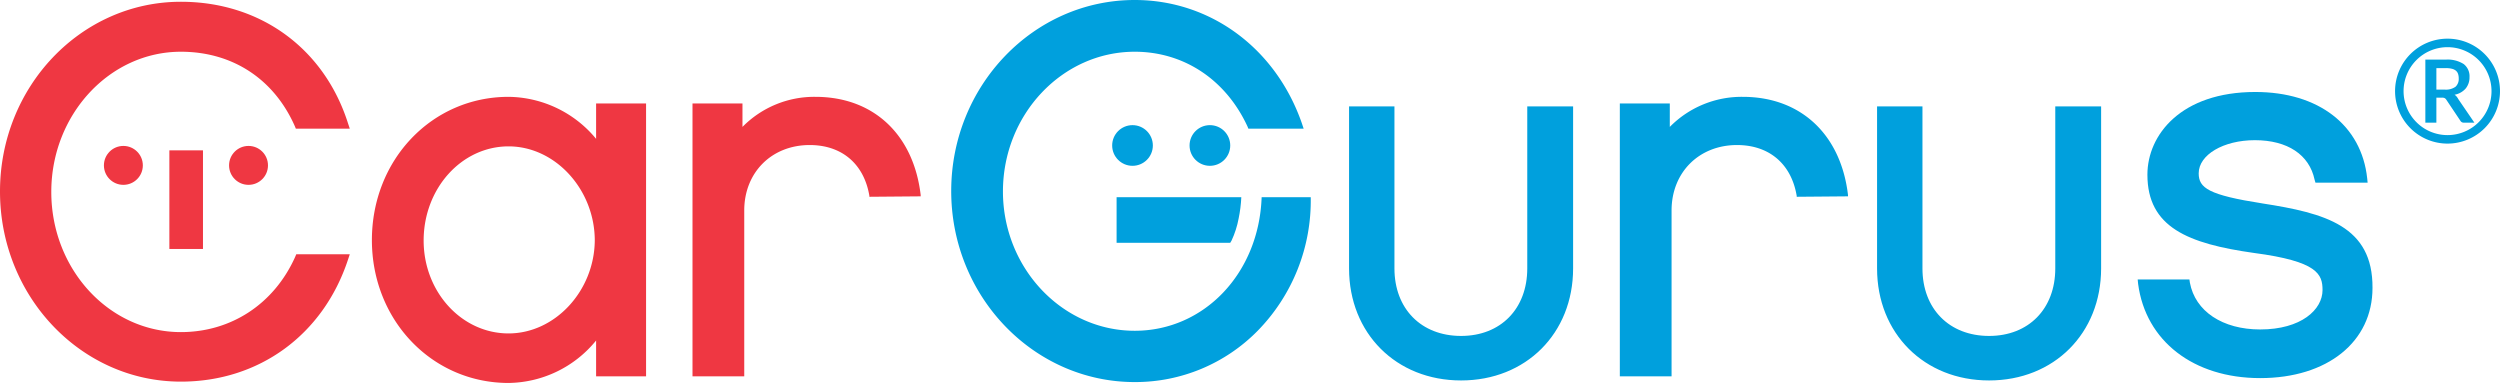 <?xml version="1.0" encoding="UTF-8" standalone="no"?>
<svg
   viewBox="0 0 290.092 44.437"
   class="cargurusLogo"
   version="1.1"
   id="svg24"
   sodipodi:docname="0001494259.svg"
   width="290.092"
   height="44.437"
   xmlns:inkscape="http://www.inkscape.org/namespaces/inkscape"
   xmlns:sodipodi="http://sodipodi.sourceforge.net/DTD/sodipodi-0.dtd"
   xmlns="http://www.w3.org/2000/svg"
   xmlns:svg="http://www.w3.org/2000/svg">
  <defs
     id="defs28" />
  <sodipodi:namedview
     id="namedview26"
     pagecolor="#ffffff"
     bordercolor="#000000"
     borderopacity="0.25"
     inkscape:showpageshadow="2"
     inkscape:pageopacity="0.0"
     inkscape:pagecheckerboard="0"
     inkscape:deskcolor="#d1d1d1"
     showgrid="false" />
  <g
     class="car"
     fill="#ef3742"
     id="g10"
     transform="translate(-0.454,-0.782)">
    <path
       d="m 34.68,30.646 c -2.463,5.439 -7.44,8.672 -13.239,8.672 -8.313,0 -15.035,-7.286 -15.035,-16.266 0,-8.98 6.773,-16.267 15.035,-16.267 6.004,0 10.827,3.181 13.239,8.672 l 0.103,0.257 h 6.26 L 40.838,15.098 C 38.066,6.374 30.626,0.987 21.441,0.987 9.844,0.987 0.454,10.839 0.454,23 c 0,12.161 9.39,22.065 20.987,22.065 9.082,0 16.523,-5.439 19.396,-14.162 l 0.205,-0.616 h -6.209 z m 24.784,8.826 c -5.439,0 -9.852,-4.823 -9.852,-10.776 0,-6.055 4.413,-10.93 9.852,-10.93 5.439,0 10.006,5.029 10.006,10.93 -0.051,5.85 -4.618,10.776 -10.006,10.776 m 10.16,-22.578 a 13.35,13.35 0 0 0 -10.16,-4.875 c -8.877,0 -15.856,7.286 -15.856,16.626 0,9.288 6.979,16.574 15.856,16.574 a 13.297,13.297 0 0 0 10.16,-4.926 v 4.156 h 5.798 v -31.66 h -5.798 z m 25.451,-4.875 a 11.691,11.691 0 0 0 -8.467,3.489 v -2.72 H 80.81 v 31.66 h 6.004 V 25.206 c 0,-4.413 3.181,-7.594 7.594,-7.594 3.746,0 6.312,2.206 6.927,5.901 v 0.103 l 5.952,-0.051 v -0.154 c -0.82,-6.979 -5.438,-11.392 -12.212,-11.392"
       id="path2" />
    <path
       d="m 20.107,18.228 h 3.9 v 11.443 h -3.9 z"
       id="path4" />
    <circle
       cx="29.292"
       cy="19.973"
       r="2.258"
       id="circle6" />
    <circle
       cx="14.77"
       cy="19.973"
       r="2.258"
       id="circle8" />
  </g>
  <g
     class="guru"
     fill="#00a0dd"
     id="g22"
     transform="translate(-0.454,-0.782)">
    <path
       d="m 231.262,44.928 c -7.532,0 -12.999,-5.467 -12.999,-12.999 V 13.131 h 5.267 v 18.797 c 0,4.686 3.108,7.835 7.732,7.835 4.594,0 7.68,-3.149 7.68,-7.835 V 13.131 h 5.319 v 18.797 c -0.001,7.534 -5.468,13 -12.999,13 z m -61.269,0 c -7.532,0 -12.999,-5.467 -12.999,-12.999 V 13.131 h 5.267 v 18.797 c 0,4.686 3.108,7.835 7.732,7.835 4.594,0 7.68,-3.149 7.68,-7.835 V 13.131 h 5.319 v 18.797 c 0,7.534 -5.467,13 -12.999,13 z m 92.98,-20.543 c -6.26,-0.975 -7.389,-1.796 -7.389,-3.489 0,-2.155 2.874,-3.848 6.517,-3.848 3.797,0 6.312,1.693 6.927,4.567 l 0.103,0.359 h 6.055 l -0.051,-0.513 c -0.667,-6.158 -5.644,-10.006 -12.982,-10.006 -8.621,0 -12.52,4.977 -12.52,9.596 0,6.106 4.721,8.005 12.367,9.082 7.389,0.975 7.954,2.463 7.954,4.31 0,2.258 -2.463,4.567 -7.235,4.567 -4.362,0 -7.543,-2.104 -8.159,-5.439 l -0.051,-0.359 h -6.004 l 0.051,0.513 c 0.872,6.619 6.414,10.93 14.162,10.93 7.8,0 13.034,-4.208 13.034,-10.468 0.049,-7.185 -5.492,-8.673 -12.779,-9.802 M 130.02,23.667 v 5.285 h 13.188 l 0.154,-0.257 c 0.38,-0.817 0.656,-1.679 0.821,-2.566 0.168,-0.812 0.271,-1.635 0.308,-2.463 H 130.02 Z"
       id="path12" />
    <path
       d="m 146.851,23.667 c -0.308,8.826 -6.671,15.497 -14.727,15.497 -8.415,0 -15.291,-7.286 -15.291,-16.164 0,-8.929 6.876,-16.215 15.291,-16.215 5.696,0 10.571,3.233 13.085,8.672 l 0.103,0.257 h 6.414 l -0.205,-0.616 C 148.494,6.375 140.899,0.782 132.125,0.782 c -11.751,0 -21.295,9.955 -21.295,22.167 0,12.212 9.544,22.167 21.295,22.167 a 19.909,19.909 0 0 0 14.265,-5.952 21.58,21.58 0 0 0 6.158,-15.497 z m 55.828,-11.648 a 11.691,11.691 0 0 0 -8.467,3.489 v -2.72 h -5.798 v 31.66 h 6.004 V 25.206 c 0,-4.413 3.181,-7.594 7.594,-7.594 3.746,0 6.312,2.206 6.927,5.901 v 0.103 l 5.952,-0.051 v -0.154 c -0.82,-6.979 -5.438,-11.392 -12.212,-11.392 m 83.026,0.257 a 1.89,1.89 0 0 0 -0.192,-0.287 1.047,1.047 0 0 0 -0.242,-0.213 2.24,2.24 0 0 0 1.303,-0.737 c 0.294,-0.373 0.447,-0.837 0.434,-1.312 a 1.781,1.781 0 0 0 -0.676,-1.513 3.47,3.47 0 0 0 -2.095,-0.513 h -2.353 v 7.312 h 1.279 v -2.9 h 0.648 a 0.673,0.673 0 0 1 0.316,0.057 c 0.07,0.041 0.13,0.097 0.176,0.164 l 1.656,2.475 a 0.422,0.422 0 0 0 0.393,0.205 h 1.221 l -1.869,-2.736 v -0.002 z m -1.598,-1.099 h -0.943 V 8.685 h 1.074 c 0.242,-0.005 0.483,0.02 0.718,0.073 0.17,0.038 0.33,0.113 0.467,0.221 0.119,0.099 0.208,0.23 0.257,0.377 0.055,0.172 0.081,0.352 0.078,0.533 a 1.22,1.22 0 0 1 -0.369,0.955 1.904,1.904 0 0 1 -1.282,0.333 z"
       id="path14" />
    <circle
       cx="131.867"
       cy="17.663"
       r="2.36"
       id="circle16" />
    <circle
       cx="140.847"
       cy="17.663"
       r="2.36"
       id="circle18" />
    <path
       d="m 284.457,17.445 a 6.088,6.088 0 1 1 6.089,-6.089 6.094,6.094 0 0 1 -6.089,6.089 z m 0,-11.19 a 5.102,5.102 0 1 0 5.104,5.101 5.106,5.106 0 0 0 -5.104,-5.101 z"
       id="path20" />
  </g>
</svg>
